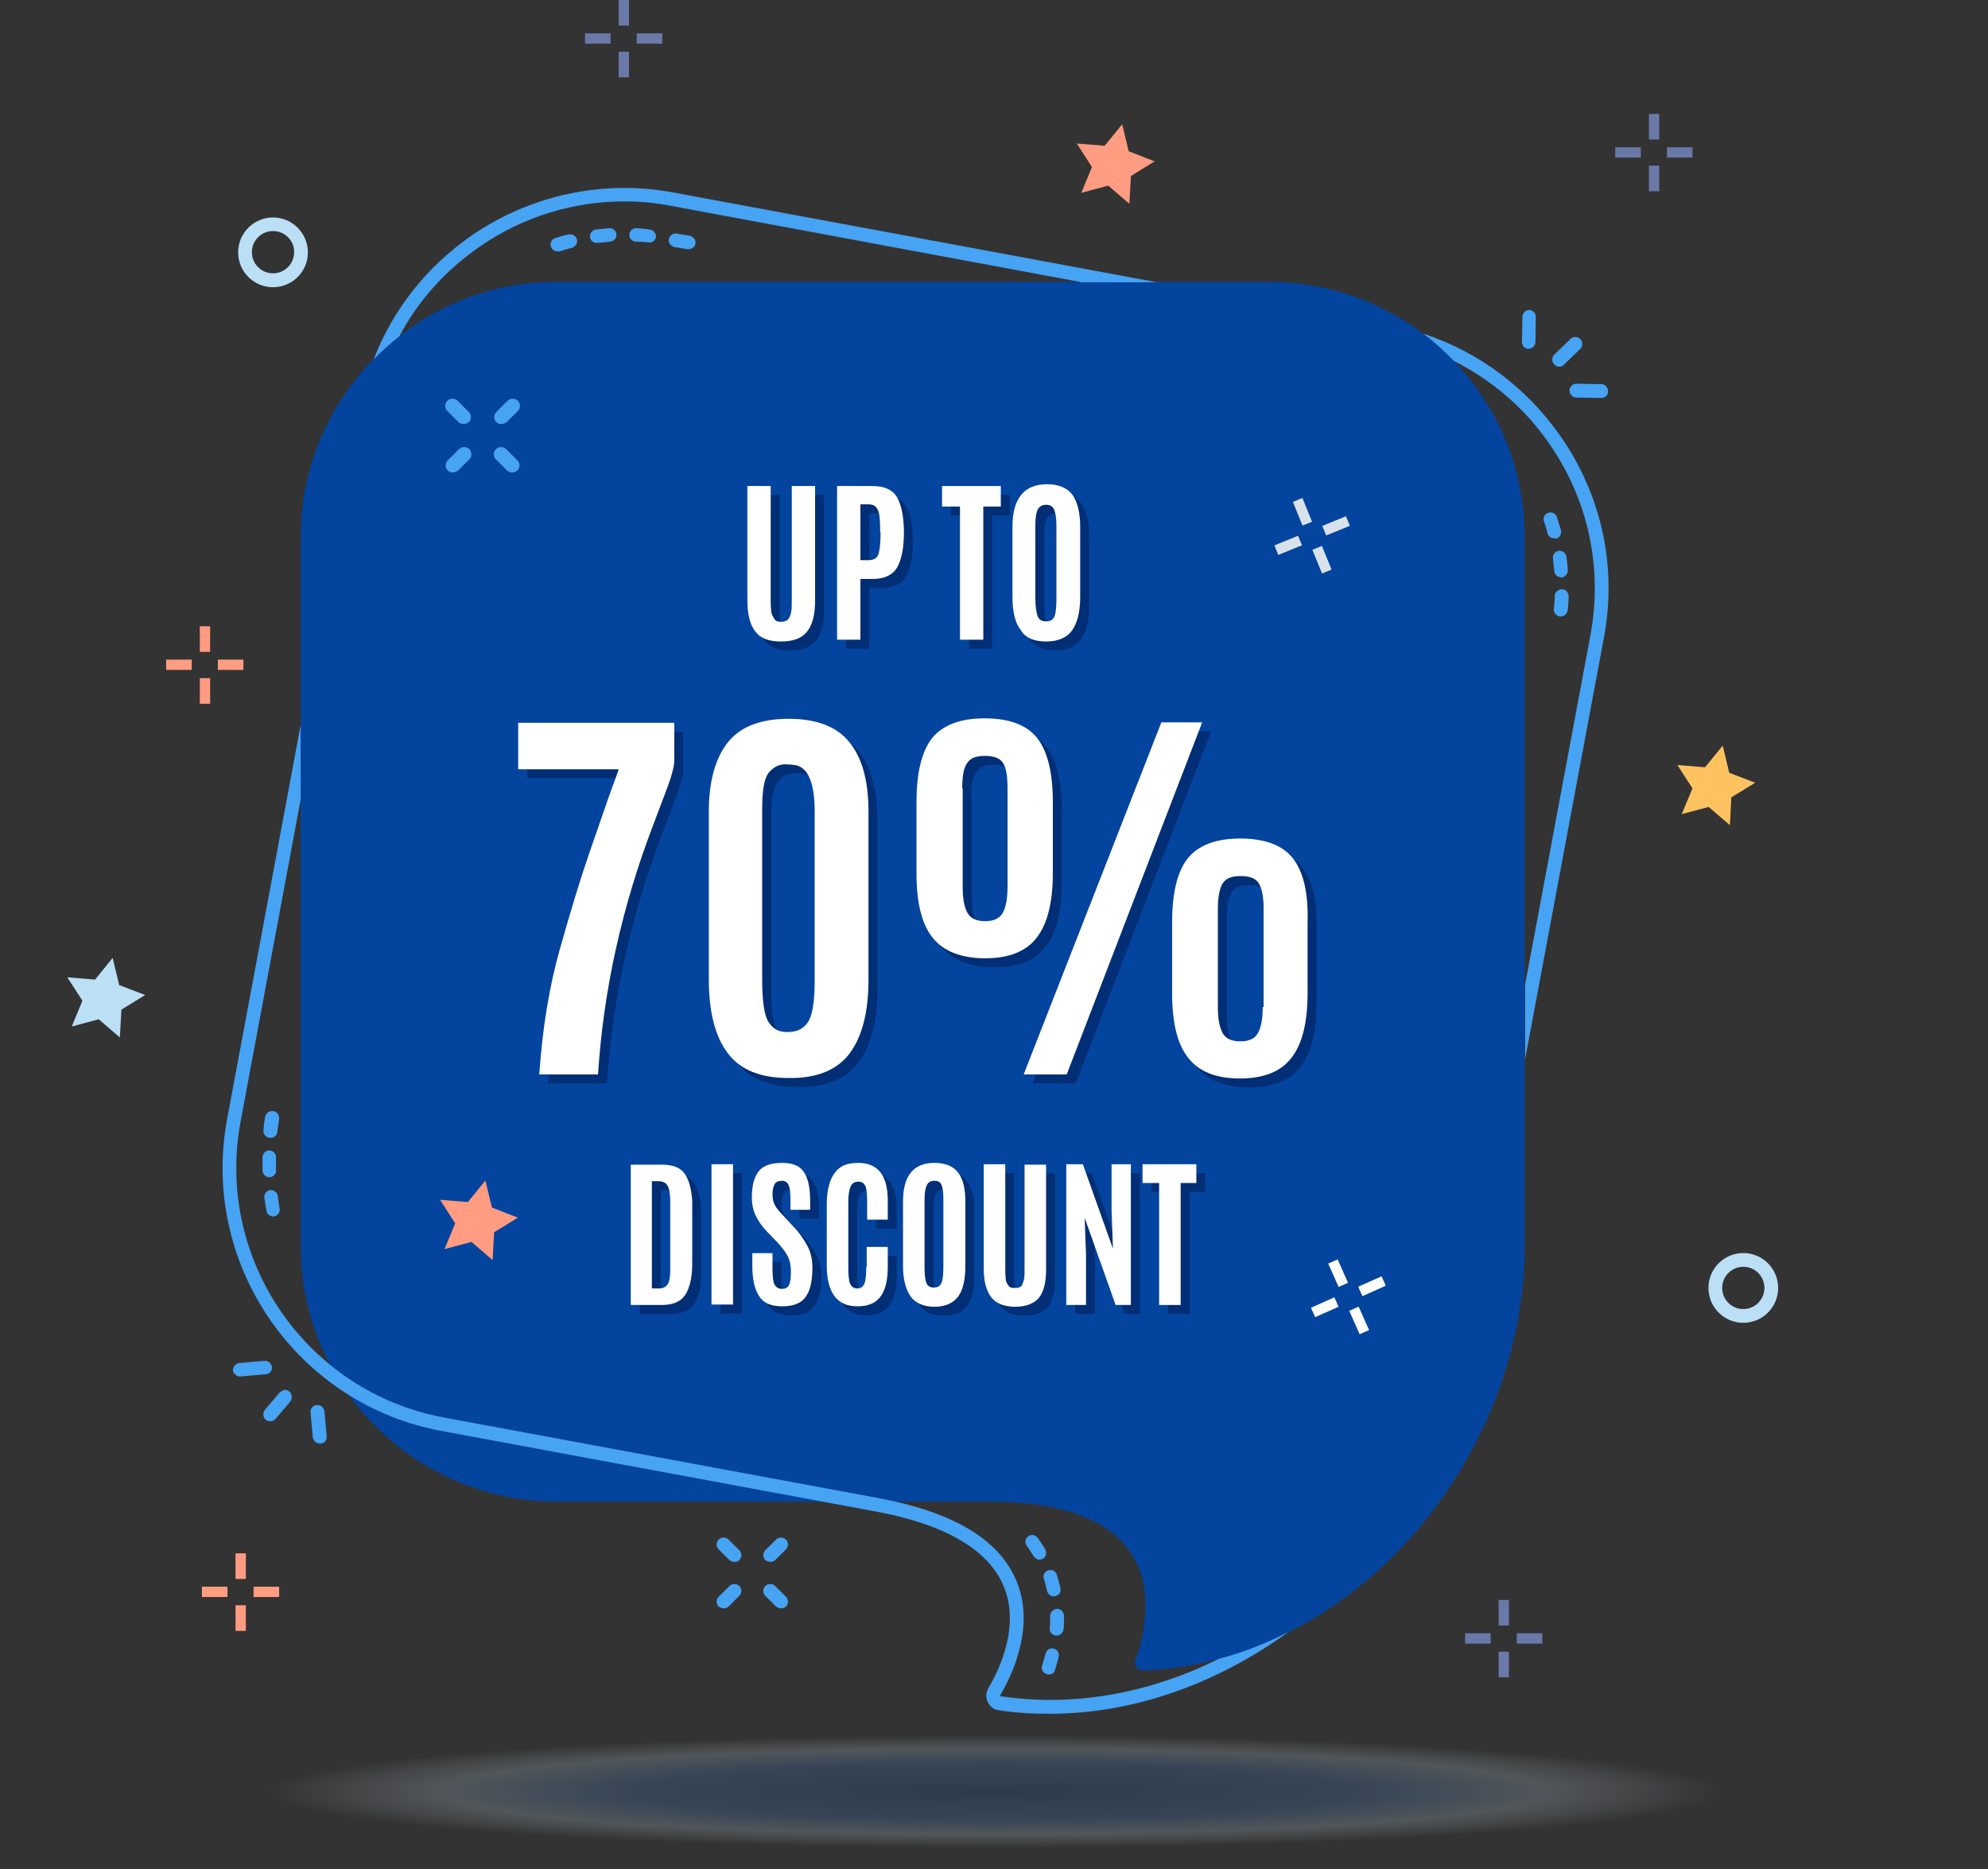 <svg xmlns="http://www.w3.org/2000/svg" width="384" height="361" viewBox="0 0 384 361" fill="none"><rect x="0" y="0" width="384" height="361" fill="#333333" stroke="none"/><g clip-path="url(#clip0_2840_1670)"><path d="M245.12 54.429H107.543C80.34 54.429 58.074 76.605 58.074 103.7V240.726C58.074 267.821 80.34 289.997 107.543 289.997H190.973C227.706 289.997 221.901 313.554 219.302 320.63C218.956 321.579 219.736 322.614 220.689 322.614C261.494 321.234 294.502 281.627 294.502 240.726V103.7C294.588 76.605 272.323 54.429 245.12 54.429Z" fill="#03449E"></path><path d="M107.716 48.561C107.196 48.561 106.589 48.216 106.416 47.612C106.156 46.922 106.589 46.145 107.282 45.973C108.149 45.714 108.929 45.455 109.795 45.282C110.488 45.11 111.268 45.541 111.441 46.232C111.614 46.922 111.181 47.612 110.488 47.871C109.708 48.044 108.929 48.303 108.062 48.561C108.062 48.475 107.889 48.561 107.716 48.561ZM133.013 48.13C132.926 48.13 132.84 48.13 132.753 48.13L130.241 47.699C129.548 47.526 129.028 46.836 129.201 46.145C129.374 45.455 130.068 44.937 130.761 45.11L133.273 45.541C133.966 45.714 134.486 46.404 134.313 47.094C134.226 47.699 133.62 48.13 133.013 48.13ZM115.253 46.922C114.56 46.922 114.04 46.404 113.953 45.8C113.867 45.11 114.387 44.42 115.08 44.333C115.946 44.247 116.812 44.161 117.679 44.074C118.372 43.988 119.065 44.592 119.065 45.282C119.151 45.973 118.545 46.663 117.852 46.663C116.986 46.749 116.206 46.836 115.426 46.922C115.34 46.922 115.34 46.922 115.253 46.922ZM125.476 46.836C125.389 46.836 125.389 46.836 125.303 46.836C124.523 46.749 123.656 46.663 122.79 46.663C122.097 46.663 121.491 45.973 121.577 45.282C121.577 44.592 122.27 43.988 122.963 44.074C123.83 44.161 124.696 44.161 125.562 44.333C126.256 44.42 126.775 45.11 126.689 45.8C126.689 46.318 126.082 46.836 125.476 46.836Z" fill="#47A3F3"></path><path d="M52.79 234.945C52.184 234.945 51.577 234.514 51.491 233.91C51.317 233.133 51.231 232.184 51.057 231.321C50.971 230.631 51.491 229.94 52.184 229.854C52.877 229.768 53.57 230.285 53.657 230.976C53.743 231.839 53.916 232.615 54.003 233.392C54.176 234.082 53.657 234.772 52.964 234.945C52.964 234.945 52.877 234.945 52.79 234.945ZM52.011 227.352C51.317 227.352 50.711 226.748 50.711 226.057C50.711 225.453 50.711 224.849 50.711 224.245V223.469C50.711 222.778 51.317 222.174 52.011 222.174C52.703 222.174 53.31 222.778 53.31 223.469V224.245C53.31 224.849 53.31 225.367 53.31 225.971C53.397 226.748 52.79 227.352 52.011 227.352ZM52.27 219.758C52.184 219.758 52.184 219.758 52.097 219.758C51.404 219.672 50.798 219.068 50.884 218.291C50.971 217.342 51.057 216.479 51.231 215.703C51.317 215.012 52.011 214.495 52.79 214.581C53.483 214.667 54.003 215.358 53.916 216.134C53.83 216.911 53.657 217.687 53.57 218.55C53.57 219.241 52.964 219.758 52.27 219.758Z" fill="#47A3F3"></path><path d="M202.582 323.391C202.409 323.391 202.322 323.391 202.149 323.305C201.456 323.046 201.023 322.355 201.283 321.665C201.543 320.888 201.716 320.112 201.976 319.335C202.149 318.645 202.842 318.214 203.535 318.386C204.228 318.559 204.662 319.249 204.488 319.939C204.315 320.802 204.055 321.665 203.795 322.442C203.709 323.046 203.189 323.391 202.582 323.391ZM204.055 315.884H203.968C203.275 315.797 202.669 315.193 202.756 314.503C202.842 313.813 202.842 313.122 202.842 312.518V312.087C202.842 311.397 203.449 310.793 204.142 310.706C204.921 310.706 205.441 311.31 205.528 312.001V312.432C205.528 313.209 205.528 313.899 205.441 314.676C205.355 315.366 204.748 315.884 204.055 315.884ZM203.535 308.29C202.929 308.29 202.409 307.859 202.236 307.255C202.062 306.478 201.889 305.702 201.629 304.925C201.369 304.235 201.803 303.458 202.496 303.286C203.189 303.027 203.968 303.458 204.142 304.148C204.402 305.011 204.662 305.874 204.835 306.737C205.008 307.427 204.575 308.118 203.795 308.29C203.795 308.29 203.622 308.29 203.535 308.29ZM200.763 301.215C200.33 301.215 199.897 300.956 199.637 300.524C199.203 299.834 198.77 299.144 198.337 298.54C197.904 297.936 197.991 297.159 198.597 296.728C199.203 296.296 199.983 296.382 200.416 296.987C200.936 297.677 201.456 298.453 201.889 299.23C202.236 299.834 202.062 300.697 201.456 301.042C201.196 301.128 201.023 301.215 200.763 301.215Z" fill="#47A3F3"></path><path d="M301.521 119.059C301.434 119.059 301.434 119.059 301.347 119.059C300.654 118.973 300.048 118.369 300.135 117.592C300.221 116.729 300.308 115.953 300.308 115.09C300.308 114.4 301.001 113.796 301.694 113.796C302.387 113.796 302.994 114.4 302.994 115.176C302.994 116.039 302.907 116.902 302.82 117.765C302.734 118.542 302.127 119.059 301.521 119.059ZM301.521 111.466C300.828 111.466 300.221 110.948 300.221 110.258C300.135 109.395 300.048 108.618 299.961 107.842C299.875 107.151 300.394 106.461 301.088 106.375C301.781 106.289 302.474 106.806 302.56 107.497C302.647 108.359 302.82 109.222 302.82 110.085C302.907 110.776 302.3 111.466 301.607 111.552C301.607 111.466 301.607 111.466 301.521 111.466ZM300.221 103.959C299.615 103.959 299.095 103.614 298.922 103.01C298.748 102.233 298.488 101.456 298.229 100.68C297.969 99.99 298.402 99.213 299.095 99.04C299.788 98.781 300.568 99.213 300.741 99.903C301.001 100.766 301.261 101.543 301.521 102.406C301.694 103.096 301.261 103.872 300.568 104.045C300.481 103.872 300.394 103.959 300.221 103.959Z" fill="#47A3F3"></path><path d="M141.852 301.646C141.505 301.646 141.159 301.474 140.899 301.301L138.82 299.23C138.3 298.712 138.3 297.849 138.82 297.332C139.339 296.814 140.206 296.814 140.726 297.332L142.805 299.403C143.325 299.92 143.325 300.783 142.805 301.301C142.545 301.56 142.198 301.646 141.852 301.646Z" fill="#47A3F3"></path><path d="M150.86 310.62C150.513 310.62 150.167 310.447 149.907 310.275L147.827 308.204C147.308 307.686 147.308 306.823 147.827 306.306C148.347 305.788 149.214 305.788 149.733 306.306L151.813 308.376C152.332 308.894 152.332 309.757 151.813 310.275C151.553 310.534 151.206 310.62 150.86 310.62Z" fill="#47A3F3"></path><path d="M139.773 310.62C139.426 310.62 139.079 310.447 138.82 310.275C138.3 309.757 138.3 308.894 138.82 308.376L140.899 306.306C141.419 305.788 142.285 305.788 142.805 306.306C143.325 306.823 143.325 307.686 142.805 308.204L140.726 310.275C140.466 310.534 140.119 310.62 139.773 310.62Z" fill="#47A3F3"></path><path d="M148.78 301.646C148.434 301.646 148.087 301.474 147.827 301.301C147.308 300.783 147.308 299.92 147.827 299.403L149.907 297.332C150.426 296.814 151.293 296.814 151.813 297.332C152.332 297.849 152.332 298.712 151.813 299.23L149.733 301.301C149.473 301.56 149.127 301.646 148.78 301.646Z" fill="#47A3F3"></path><path d="M295.28 67.372C294.5 67.372 293.98 66.768 293.98 65.992L294.067 61.16C294.067 60.469 294.674 59.865 295.367 59.865C296.06 59.865 296.666 60.469 296.666 61.246L296.58 66.078C296.58 66.768 295.973 67.372 295.28 67.372Z" fill="#47A3F3"></path><path d="M309.315 76.864L304.464 76.778C303.771 76.778 303.164 76.174 303.164 75.397C303.164 74.707 303.771 74.103 304.464 74.103L309.315 74.189C310.008 74.189 310.615 74.793 310.615 75.57C310.615 76.347 310.008 76.864 309.315 76.864Z" fill="#47A3F3"></path><path d="M301.175 70.824C300.828 70.824 300.482 70.651 300.222 70.392C299.702 69.875 299.702 69.012 300.222 68.494L303.341 65.474C303.861 64.956 304.727 64.956 305.247 65.474C305.767 65.992 305.767 66.855 305.247 67.372L302.128 70.392C301.781 70.738 301.521 70.824 301.175 70.824Z" fill="#47A3F3"></path><path d="M301.519 84.371C294.935 74.88 285.665 67.977 274.922 64.439C277.001 65.992 278.994 67.804 280.813 69.702C288.177 73.413 294.588 78.849 299.353 85.838C306.804 96.624 309.576 109.654 307.237 122.511L294.588 190.161V204.571L309.836 123.029C312.348 109.481 309.403 95.761 301.519 84.371Z" fill="#47A3F3"></path><path d="M235.418 320.371C225.195 325.462 214.105 328.309 202.843 328.309C199.637 328.309 196.518 328.05 193.313 327.619C193.313 327.619 193.226 327.619 193.226 327.533C193.226 327.533 193.226 327.446 193.226 327.36C195.479 323.563 200.244 313.727 196.085 304.753C192.62 297.073 183.696 291.896 169.575 289.307L85.799 273.775C59.202 268.857 41.528 243.229 46.466 216.652L58.075 154.438V140.028L43.867 216.134C41.355 229.681 44.3 243.401 52.097 254.791C59.981 266.182 71.764 273.861 85.279 276.364L169.055 291.896C182.224 294.312 190.541 299.058 193.659 305.874C197.298 313.727 192.966 322.614 190.887 326.066C190.454 326.842 190.367 327.878 190.8 328.741C191.234 329.604 192.013 330.208 192.88 330.294C196.172 330.812 199.464 330.984 202.756 330.984C219.044 330.984 235.158 325.117 248.846 315.193C244.688 317.351 240.096 319.163 235.418 320.371Z" fill="#47A3F3"></path><path d="M77.133 64.956C80.772 58.053 86.144 52.099 92.814 47.526C101.131 41.831 110.748 38.897 120.624 38.897C123.657 38.897 126.602 39.156 129.634 39.76L208.992 54.516H223.46L130.068 37.172C116.553 34.669 102.691 37.603 91.255 45.369C82.505 51.409 75.921 59.693 72.195 69.357C73.755 67.804 75.401 66.337 77.133 64.956Z" fill="#47A3F3"></path><path d="M61.195 271.359C61.975 271.273 62.581 271.877 62.668 272.567L63.101 277.399C63.188 278.089 62.668 278.78 61.888 278.78C61.195 278.866 60.502 278.262 60.415 277.572L59.982 272.739C59.895 272.049 60.415 271.445 61.195 271.359Z" fill="#47A3F3"></path><path d="M46.205 263.248L51.057 262.816C51.75 262.73 52.443 263.334 52.529 264.024C52.616 264.714 52.096 265.405 51.317 265.405L46.465 265.836C45.772 265.922 45.079 265.318 44.992 264.628C44.992 263.938 45.512 263.334 46.205 263.248Z" fill="#47A3F3"></path><path d="M54.956 268.425C55.303 268.425 55.65 268.511 55.91 268.77C56.429 269.202 56.516 270.065 56.083 270.669L53.224 274.034C52.791 274.552 51.924 274.638 51.318 274.206C50.798 273.775 50.711 272.912 51.145 272.308L54.004 268.943C54.35 268.684 54.61 268.511 54.956 268.425Z" fill="#47A3F3"></path><path opacity="0.6" d="M152.591 125.617C154.931 125.617 156.577 125.013 157.616 123.719C158.656 122.425 159.176 120.44 159.176 117.679V95.589H154.671V117.592C154.671 118.455 154.671 119.232 154.584 119.75C154.497 120.354 154.324 120.785 154.064 121.217C153.804 121.562 153.284 121.821 152.678 121.821C151.985 121.821 151.552 121.648 151.378 121.389C151.205 121.13 151.032 120.785 150.859 120.44C150.685 120.095 150.599 119.146 150.599 117.592V95.589H146.094V117.679C146.094 120.44 146.614 122.425 147.653 123.719C148.606 125.013 150.252 125.617 152.591 125.617Z" fill="#002159"></path><path opacity="0.6" d="M176.331 103.959C176.244 101.198 175.811 99.127 174.944 97.66C174.078 96.279 172.519 95.589 170.179 95.589H163.422V125.272H167.927V113.537H170.353C172.605 113.537 174.165 112.76 175.031 111.293C175.897 109.74 176.331 107.497 176.331 104.563V103.959ZM171.825 104.563C171.825 106.634 171.652 108.014 171.392 108.791C171.132 109.568 170.439 109.913 169.486 109.913H167.927V99.127H169.486C170.439 99.127 170.959 99.472 171.306 100.248C171.652 101.025 171.739 102.233 171.739 104.045V104.563H171.825Z" fill="#002159"></path><path opacity="0.6" d="M187.161 125.272H191.666V99.558H195.045V95.589H183.695V99.558H187.161V125.272Z" fill="#002159"></path><path opacity="0.6" d="M203.795 125.617C206.047 125.617 207.78 124.927 208.819 123.46C209.859 121.993 210.379 119.836 210.379 116.988V103.441C210.379 100.766 209.859 98.695 208.906 97.315C207.866 95.934 206.22 95.244 203.968 95.244C199.549 95.244 197.297 98.005 197.297 103.441V116.988C197.297 119.922 197.817 122.079 198.943 123.46C199.809 124.927 201.455 125.617 203.795 125.617ZM201.715 103.182C201.715 101.802 201.889 100.766 202.148 100.162C202.495 99.558 203.015 99.213 203.795 99.213C204.574 99.213 205.094 99.558 205.354 100.162C205.614 100.766 205.787 101.802 205.787 103.268V117.075C205.787 118.8 205.7 120.008 205.441 120.699C205.181 121.389 204.661 121.734 203.795 121.734C202.928 121.734 202.408 121.389 202.148 120.699C201.889 120.008 201.715 118.8 201.715 117.075V103.182Z" fill="#002159"></path><path opacity="0.6" d="M133.967 228.387C133.1 227.179 131.627 226.661 129.635 226.661H123.57V253.756H129.548C131.627 253.756 133.187 253.152 134.053 251.857C134.92 250.563 135.439 248.578 135.439 245.817V233.564C135.266 231.321 134.833 229.595 133.967 228.387ZM130.674 249.786C130.328 250.304 129.808 250.563 129.028 250.563H127.642V229.854H128.855C129.721 229.854 130.328 230.113 130.674 230.717C131.021 231.321 131.194 232.356 131.194 233.737V247.112C131.194 248.406 131.021 249.269 130.674 249.786Z" fill="#002159"></path><path opacity="0.6" d="M143.323 226.575H139.164V253.67H143.323V226.575Z" fill="#002159"></path><path opacity="0.6" d="M155.191 238.828L152.939 236.412C152.159 235.635 151.639 234.945 151.379 234.427C151.119 233.91 150.946 233.219 150.946 232.356C150.946 231.493 151.119 230.889 151.379 230.372C151.639 229.94 152.159 229.768 152.765 229.768C153.372 229.768 153.805 230.027 154.065 230.631C154.325 231.235 154.412 232.097 154.412 233.478V235.376H158.224V233.737C158.224 231.321 157.877 229.423 157.097 228.215C156.318 226.92 154.931 226.316 152.765 226.316C150.686 226.316 149.127 226.834 148.26 227.956C147.394 229.077 146.961 230.717 146.961 232.96C146.961 234.341 147.221 235.549 147.741 236.585C148.26 237.62 148.954 238.655 149.907 239.605L151.899 241.676C152.765 242.625 153.459 243.488 153.892 244.35C154.325 245.213 154.498 246.163 154.498 247.371C154.498 248.492 154.412 249.355 154.152 249.873C153.892 250.391 153.459 250.65 152.765 250.65C152.072 250.65 151.553 250.304 151.293 249.7C151.033 249.096 150.946 248.061 150.946 246.508V243.746H147.048V246.163C147.048 248.751 147.481 250.736 148.347 252.03C149.213 253.411 150.686 254.015 152.852 254.015C155.018 254.015 156.491 253.411 157.357 252.203C158.224 250.995 158.657 249.096 158.657 246.594C158.657 245.127 158.397 243.746 157.79 242.538C157.097 241.244 156.318 240.036 155.191 238.828Z" fill="#002159"></path><path opacity="0.6" d="M169.054 246.421C169.054 247.888 168.967 248.924 168.707 249.614C168.447 250.218 168.014 250.563 167.321 250.563C166.628 250.563 166.195 250.218 165.935 249.614C165.675 249.01 165.588 247.975 165.588 246.508V233.823C165.588 232.529 165.761 231.493 166.021 230.889C166.281 230.285 166.801 229.94 167.494 229.94C168.187 229.94 168.62 230.199 168.88 230.803C169.14 231.407 169.227 232.443 169.227 233.823V237.275H173.212V233.564C173.212 228.732 171.306 226.316 167.494 226.316C166.368 226.316 165.415 226.489 164.635 226.834C162.556 227.869 161.43 230.372 161.43 234.427V246.249C161.43 248.751 161.949 250.736 162.902 252.03C163.942 253.411 165.415 254.015 167.408 254.015C169.4 254.015 170.873 253.411 171.826 252.116C172.779 250.822 173.212 248.924 173.212 246.335V242.538H169.14V246.421H169.054Z" fill="#002159"></path><path opacity="0.6" d="M182.221 226.316C178.149 226.316 176.156 228.819 176.156 233.737V246.163C176.156 248.837 176.676 250.736 177.629 252.116C178.582 253.411 180.141 254.101 182.221 254.101C184.3 254.101 185.859 253.411 186.812 252.116C187.765 250.822 188.199 248.837 188.199 246.163V233.737C188.199 231.321 187.765 229.423 186.812 228.215C185.859 226.92 184.3 226.316 182.221 226.316ZM183.953 246.163C183.953 247.716 183.867 248.837 183.607 249.442C183.347 250.046 182.914 250.391 182.134 250.391C181.354 250.391 180.835 250.046 180.661 249.442C180.401 248.837 180.315 247.716 180.315 246.076V233.392C180.315 232.097 180.488 231.148 180.748 230.631C181.008 230.027 181.528 229.768 182.221 229.768C182.914 229.768 183.434 230.027 183.607 230.631C183.867 231.235 183.953 232.184 183.953 233.478V246.163Z" fill="#002159"></path><path opacity="0.6" d="M199.634 246.68C199.634 247.457 199.634 248.147 199.547 248.665C199.461 249.183 199.287 249.614 199.114 249.959C198.941 250.304 198.421 250.477 197.814 250.477C197.208 250.477 196.861 250.391 196.602 250.132C196.428 249.873 196.255 249.614 196.082 249.269C195.995 248.924 195.908 248.061 195.908 246.68V226.575H191.75V246.766C191.75 249.269 192.27 251.081 193.223 252.289C194.176 253.497 195.735 254.101 197.814 254.101C199.894 254.101 201.453 253.497 202.406 252.375C203.359 251.167 203.792 249.355 203.792 246.853V226.661H199.634V246.68Z" fill="#002159"></path><path opacity="0.6" d="M216.442 235.463L216.701 242.883L210.897 226.575H207.691V253.756H211.503V244.005L211.243 236.93L217.221 253.756H220.167V226.575H216.442V235.463Z" fill="#002159"></path><path opacity="0.6" d="M222.422 230.199H225.627V253.756H229.786V230.199H232.818V226.575H222.422V230.199Z" fill="#002159"></path><path opacity="0.6" d="M130.76 153.488C131.453 151.59 131.887 150.037 131.973 148.829V141.322H101.824V150.296H121.231C121.144 150.555 120.971 151.159 120.537 152.28C120.104 153.402 119.584 154.869 118.891 156.854C118.198 158.838 117.072 162.117 115.426 166.863C113.78 171.609 111.961 177.649 109.881 184.984C107.802 192.318 106.503 200.429 105.896 209.231H117.245C118.285 193.009 121.837 176.873 127.988 160.823C129.114 157.803 130.067 155.387 130.76 153.488Z" fill="#002159"></path><path opacity="0.6" d="M165.848 205.175C168.274 201.896 169.487 197.151 169.487 190.938V158.493C169.487 152.539 168.274 148.052 165.761 145.032C163.336 142.012 159.35 140.545 154.066 140.545C148.694 140.545 144.796 142.012 142.37 145.032C139.944 148.052 138.645 152.539 138.645 158.493V190.851C138.645 197.151 139.857 201.896 142.283 205.089C144.709 208.368 148.608 209.921 154.066 209.921C159.524 210.008 163.422 208.368 165.848 205.175ZM150.254 199.221C149.387 198.013 148.954 195.252 148.954 191.024V157.889C148.954 154.179 149.387 151.849 150.34 150.814C151.293 149.778 152.246 149.347 153.286 149.347C154.326 149.347 155.019 149.433 155.538 149.519C157.878 150.123 159.004 152.971 159.09 157.975V191.024C159.09 195.166 158.657 197.841 157.791 199.135C156.925 200.429 155.625 201.033 153.979 201.033C152.333 201.12 151.12 200.516 150.254 199.221Z" fill="#002159"></path><path opacity="0.6" d="M207.778 209.231L233.942 141.236H226.058L199.461 209.231H207.778Z" fill="#002159"></path><path opacity="0.6" d="M251.442 167.467C249.449 164.965 246.07 163.671 241.305 163.671C236.54 163.671 233.248 164.965 231.169 167.467C229.176 169.97 228.137 174.112 228.137 179.807V193.613C228.137 199.308 229.176 203.45 231.256 206.038C233.335 208.713 236.627 210.008 241.219 210.008C245.81 210.008 249.102 208.713 251.182 206.038C253.261 203.363 254.301 199.222 254.301 193.613V179.807C254.474 174.025 253.434 169.97 251.442 167.467ZM245.637 196.201C245.637 198.531 245.291 200.257 244.684 201.292C244.078 202.328 242.951 202.846 241.305 202.846C239.659 202.846 238.533 202.328 237.927 201.292C237.32 200.257 236.974 198.618 236.974 196.201V177.218C236.974 174.888 237.32 173.249 237.927 172.3C238.533 171.35 239.659 170.919 241.392 170.919C243.125 170.919 244.251 171.35 244.857 172.3C245.464 173.249 245.81 174.888 245.81 177.218V196.201H245.637Z" fill="#002159"></path><path opacity="0.6" d="M192.013 186.796C196.605 186.796 199.897 185.502 201.976 182.827C204.055 180.152 205.095 176.01 205.095 170.401V156.595C205.095 150.9 204.055 146.758 202.063 144.256C200.07 141.753 196.691 140.459 191.926 140.459C187.161 140.459 183.869 141.753 181.79 144.256C179.797 146.758 178.758 150.9 178.758 156.595V170.401C178.758 176.096 179.797 180.238 181.877 182.827C184.043 185.502 187.421 186.796 192.013 186.796ZM187.595 154.006C187.595 151.677 187.855 150.037 188.548 149.088C189.154 148.139 190.28 147.707 192.013 147.707C193.659 147.707 194.872 148.139 195.478 149.088C196.085 150.037 196.345 151.677 196.345 154.006V172.99C196.345 175.32 195.998 177.045 195.392 178.081C194.785 179.116 193.659 179.634 192.013 179.634C190.367 179.634 189.241 179.116 188.634 178.081C188.028 177.045 187.681 175.406 187.681 172.99V154.006H187.595Z" fill="#002159"></path><path d="M150.861 123.891C153.2 123.891 154.846 123.287 155.886 121.993C156.925 120.699 157.445 118.714 157.445 115.953V93.863H152.94V115.867C152.94 116.73 152.94 117.506 152.854 118.024C152.767 118.628 152.594 119.059 152.334 119.491C152.074 119.836 151.554 120.095 150.948 120.095C150.254 120.095 149.821 119.922 149.648 119.663C149.475 119.404 149.301 119.059 149.128 118.714C148.955 118.369 148.868 117.42 148.868 115.867V93.863H144.363V115.953C144.363 118.714 144.883 120.699 145.923 121.993C146.876 123.287 148.522 123.891 150.861 123.891Z" fill="white"></path><path d="M174.6 102.233C174.513 99.472 174.08 97.401 173.214 95.934C172.348 94.553 170.788 93.863 168.449 93.863H161.691V123.546H166.196V111.811H168.622C170.875 111.811 172.434 111.034 173.301 109.568C174.167 108.014 174.6 105.771 174.6 102.837V102.233ZM170.095 102.837C170.095 104.908 169.922 106.289 169.662 107.065C169.402 107.842 168.709 108.187 167.756 108.187H166.196V97.401H167.756C168.709 97.401 169.229 97.746 169.575 98.523C169.922 99.299 170.008 100.507 170.008 102.319V102.837H170.095Z" fill="white"></path><path d="M185.43 123.546H189.935V97.832H193.314V93.863H181.965V97.832H185.43V123.546Z" fill="white"></path><path d="M202.064 123.891C204.317 123.891 206.049 123.201 207.089 121.734C208.129 120.267 208.648 118.11 208.648 115.263V101.715C208.648 99.04 208.129 96.969 207.176 95.589C206.136 94.208 204.49 93.518 202.237 93.518C197.819 93.518 195.566 96.279 195.566 101.715V115.263C195.566 118.196 196.086 120.354 197.212 121.734C198.079 123.201 199.725 123.891 202.064 123.891ZM199.985 101.456C199.985 100.076 200.158 99.04 200.418 98.436C200.765 97.832 201.284 97.487 202.064 97.487C202.844 97.487 203.364 97.832 203.623 98.436C203.883 99.04 204.057 100.076 204.057 101.543V115.349C204.057 117.075 203.97 118.283 203.71 118.973C203.45 119.663 202.93 120.008 202.064 120.008C201.198 120.008 200.678 119.663 200.418 118.973C200.158 118.283 199.985 117.075 199.985 115.349V101.456Z" fill="white"></path><path d="M132.236 226.661C131.37 225.453 129.897 224.935 127.904 224.935H121.84V252.03H127.818C129.897 252.03 131.456 251.426 132.323 250.132C133.189 248.837 133.709 246.853 133.709 244.091V231.838C133.536 229.595 133.102 227.869 132.236 226.661ZM128.944 248.061C128.597 248.578 128.078 248.837 127.298 248.837H125.912V228.128H127.125C127.991 228.128 128.597 228.387 128.944 228.991C129.29 229.595 129.464 230.63 129.464 232.011V245.386C129.464 246.68 129.29 247.543 128.944 248.061Z" fill="white"></path><path d="M141.592 224.849H137.434V251.944H141.592V224.849Z" fill="white"></path><path d="M153.461 237.102L151.208 234.686C150.429 233.91 149.909 233.219 149.649 232.701C149.389 232.184 149.216 231.493 149.216 230.631C149.216 229.768 149.389 229.164 149.649 228.646C149.909 228.214 150.429 228.042 151.035 228.042C151.641 228.042 152.075 228.301 152.335 228.905C152.594 229.509 152.681 230.372 152.681 231.752V233.651H156.493V232.011C156.493 229.595 156.147 227.697 155.367 226.489C154.587 225.194 153.201 224.59 151.035 224.59C148.956 224.59 147.396 225.108 146.53 226.23C145.664 227.352 145.23 228.991 145.23 231.235C145.23 232.615 145.49 233.823 146.01 234.859C146.53 235.894 147.223 236.93 148.176 237.879L150.169 239.95C151.035 240.899 151.728 241.762 152.161 242.625C152.594 243.488 152.768 244.437 152.768 245.645C152.768 246.767 152.681 247.629 152.421 248.147C152.161 248.665 151.728 248.924 151.035 248.924C150.342 248.924 149.822 248.579 149.562 247.975C149.302 247.371 149.216 246.335 149.216 244.782V242.021H145.317V244.437C145.317 247.025 145.75 249.01 146.617 250.304C147.483 251.685 148.956 252.289 151.122 252.289C153.288 252.289 154.76 251.685 155.627 250.477C156.493 249.269 156.926 247.371 156.926 244.868C156.926 243.401 156.666 242.021 156.06 240.813C155.367 239.518 154.587 238.31 153.461 237.102Z" fill="white"></path><path d="M167.323 244.696C167.323 246.162 167.236 247.198 166.977 247.888C166.717 248.492 166.283 248.837 165.59 248.837C164.897 248.837 164.464 248.492 164.204 247.888C163.944 247.284 163.858 246.249 163.858 244.782V232.097C163.858 230.803 164.031 229.768 164.291 229.164C164.551 228.56 165.071 228.214 165.764 228.214C166.457 228.214 166.89 228.473 167.15 229.077C167.41 229.681 167.496 230.717 167.496 232.097V235.549H171.482V231.839C171.482 227.006 169.576 224.59 165.764 224.59C164.637 224.59 163.684 224.763 162.905 225.108C160.825 226.144 159.699 228.646 159.699 232.701V244.523C159.699 247.025 160.219 249.01 161.172 250.304C162.212 251.685 163.684 252.289 165.677 252.289C167.67 252.289 169.142 251.685 170.095 250.391C171.048 249.096 171.482 247.198 171.482 244.609V240.813H167.41V244.696H167.323Z" fill="white"></path><path d="M180.49 224.59C176.418 224.59 174.426 227.093 174.426 232.011V244.437C174.426 247.112 174.946 249.01 175.899 250.391C176.852 251.685 178.411 252.375 180.49 252.375C182.569 252.375 184.129 251.685 185.082 250.391C186.035 249.096 186.468 247.112 186.468 244.437V232.011C186.468 229.595 186.035 227.697 185.082 226.489C184.129 225.194 182.569 224.59 180.49 224.59ZM182.223 244.437C182.223 245.99 182.136 247.112 181.876 247.716C181.617 248.32 181.183 248.665 180.404 248.665C179.624 248.665 179.104 248.32 178.931 247.716C178.671 247.112 178.584 245.99 178.584 244.35V231.666C178.584 230.372 178.758 229.422 179.017 228.905C179.277 228.301 179.797 228.042 180.49 228.042C181.183 228.042 181.703 228.301 181.876 228.905C182.136 229.509 182.223 230.458 182.223 231.752V244.437Z" fill="white"></path><path d="M197.903 244.954C197.903 245.731 197.903 246.421 197.817 246.939C197.73 247.457 197.557 247.888 197.384 248.233C197.21 248.578 196.69 248.751 196.084 248.751C195.478 248.751 195.131 248.665 194.871 248.406C194.698 248.147 194.525 247.888 194.351 247.543C194.265 247.198 194.178 246.335 194.178 244.954V224.849H190.02V245.041C190.02 247.543 190.539 249.355 191.492 250.563C192.445 251.771 194.005 252.375 196.084 252.375C198.163 252.375 199.723 251.771 200.676 250.649C201.629 249.441 202.062 247.629 202.062 245.127V224.935H197.903V244.954Z" fill="white"></path><path d="M214.711 233.737L214.971 241.158L209.166 224.849H205.961V252.03H209.773V242.279L209.513 235.204L215.491 252.03H218.436V224.849H214.711V233.737Z" fill="white"></path><path d="M220.691 228.473H223.897V252.03H228.055V228.473H231.088V224.849H220.691V228.473Z" fill="white"></path><path d="M129.03 151.763C129.723 149.864 130.156 148.311 130.243 147.103V139.596H100.094V148.57H119.5C119.413 148.829 119.24 149.433 118.807 150.555C118.374 151.676 117.854 153.143 117.161 155.128C116.468 157.113 115.342 160.391 113.695 165.137C112.049 169.883 110.23 175.923 108.151 183.258C106.072 190.593 104.772 198.704 104.166 207.505H115.515C116.554 191.283 120.106 175.147 126.258 159.097C127.384 156.077 128.337 153.661 129.03 151.763Z" fill="white"></path><path d="M164.118 203.45C166.543 200.171 167.756 195.425 167.756 189.212V156.767C167.756 150.813 166.543 146.326 164.031 143.306C161.605 140.286 157.62 138.819 152.335 138.819C147.05 138.819 143.065 140.286 140.639 143.306C138.214 146.326 136.914 150.813 136.914 156.767V189.126C136.914 195.425 138.127 200.171 140.553 203.363C142.979 206.642 146.877 208.195 152.335 208.195C157.793 208.282 161.692 206.642 164.118 203.45ZM148.523 197.496C147.657 196.288 147.224 193.526 147.224 189.298V156.163C147.224 152.453 147.657 150.123 148.61 149.088C149.563 148.052 150.516 147.621 151.555 147.621C152.595 147.621 153.288 147.707 153.808 147.793C156.147 148.397 157.273 151.245 157.36 156.25V189.298C157.36 193.44 156.927 196.115 156.06 197.409C155.194 198.704 153.895 199.308 152.248 199.308C150.602 199.394 149.39 198.79 148.523 197.496Z" fill="white"></path><path d="M206.047 207.505L232.211 139.51H224.327L197.73 207.505H206.047Z" fill="white"></path><path d="M249.711 165.742C247.719 163.239 244.34 161.945 239.575 161.945C234.81 161.945 231.518 163.239 229.438 165.742C227.446 168.244 226.406 172.386 226.406 178.081V191.887C226.406 197.582 227.446 201.724 229.525 204.313C231.604 206.987 234.897 208.282 239.488 208.282C244.08 208.282 247.372 206.987 249.451 204.313C251.53 201.638 252.57 197.496 252.57 191.887V178.081C252.743 172.299 251.704 168.244 249.711 165.742ZM243.907 194.476C243.907 196.805 243.56 198.531 242.954 199.567C242.347 200.602 241.221 201.12 239.575 201.12C237.929 201.12 236.802 200.602 236.196 199.567C235.59 198.531 235.243 196.892 235.243 194.476V175.492C235.243 173.162 235.59 171.523 236.196 170.574C236.802 169.625 237.929 169.193 239.661 169.193C241.394 169.193 242.52 169.625 243.127 170.574C243.733 171.523 244.08 173.162 244.08 175.492V194.476H243.907Z" fill="white"></path><path d="M190.283 185.07C194.874 185.07 198.166 183.776 200.246 181.101C202.325 178.426 203.364 174.284 203.364 168.675V154.869C203.364 149.174 202.325 145.032 200.332 142.53C198.34 140.027 194.961 138.733 190.196 138.733C185.431 138.733 182.139 140.027 180.06 142.53C178.067 145.032 177.027 149.174 177.027 154.869V168.675C177.027 174.37 178.067 178.512 180.146 181.101C182.312 183.776 185.691 185.07 190.283 185.07ZM185.864 152.28C185.864 149.951 186.124 148.311 186.817 147.362C187.424 146.413 188.55 145.981 190.283 145.981C191.929 145.981 193.142 146.413 193.748 147.362C194.354 148.311 194.614 149.951 194.614 152.28V171.264C194.614 173.594 194.268 175.32 193.661 176.355C193.055 177.39 191.929 177.908 190.283 177.908C188.636 177.908 187.51 177.39 186.904 176.355C186.297 175.32 185.951 173.68 185.951 171.264V152.28H185.864Z" fill="white"></path><path d="M89.562 81.895C89.201 81.895 88.841 81.805 88.57 81.536L86.406 79.38C85.865 78.841 85.865 77.943 86.406 77.404C86.947 76.865 87.849 76.865 88.39 77.404L90.554 79.56C91.095 80.099 91.095 80.997 90.554 81.536C90.284 81.716 89.923 81.895 89.562 81.895Z" fill="#47A3F3"></path><path d="M98.941 91.236C98.58 91.236 98.219 91.147 97.949 90.877L95.785 88.722C95.244 88.183 95.244 87.284 95.785 86.746C96.326 86.207 97.228 86.207 97.769 86.746L99.933 88.901C100.474 89.44 100.474 90.338 99.933 90.877C99.662 91.057 99.302 91.236 98.941 91.236Z" fill="#47A3F3"></path><path d="M87.492 91.236C87.131 91.236 86.77 91.146 86.5 90.877C85.959 90.338 85.959 89.44 86.5 88.901L88.664 86.745C89.205 86.206 90.107 86.206 90.648 86.745C91.189 87.284 91.189 88.182 90.648 88.721L88.484 90.877C88.213 91.056 87.852 91.236 87.492 91.236Z" fill="#47A3F3"></path><path d="M96.867 81.895C96.506 81.895 96.145 81.805 95.875 81.536C95.334 80.997 95.334 80.099 95.875 79.56L98.039 77.404C98.58 76.865 99.482 76.865 100.023 77.404C100.564 77.943 100.564 78.841 100.023 79.38L97.859 81.536C97.588 81.716 97.227 81.895 96.867 81.895Z" fill="#47A3F3"></path><path d="M214.071 35.849L208.863 37.243L210.919 32.264L208 27.717L213.374 28.149L216.758 24L218.019 29.211L223.028 31.169L218.45 33.99L218.151 39.367L214.071 35.849Z" fill="#FF9C81"></path><path d="M91.071 239.849L85.862 241.243L87.919 236.264L85 231.717L90.374 232.149L93.758 228L95.019 233.211L100.028 235.169L95.45 237.99L95.151 243.367L91.071 239.849Z" fill="#FF9C81"></path><path d="M52.734 55.475C49.019 55.475 46 52.455 46 48.738C46 45.02 49.019 42 52.734 42C56.45 42 59.469 45.02 59.469 48.738C59.502 52.422 56.45 55.475 52.734 55.475ZM52.734 44.622C50.479 44.622 48.654 46.447 48.654 48.705C48.654 50.961 50.479 52.787 52.734 52.787C54.99 52.787 56.815 50.961 56.815 48.705C56.848 46.447 54.99 44.622 52.734 44.622Z" fill="#BBDFF5"></path><path d="M258.373 243.226L256.555 244.035L258.566 248.553L260.384 247.744L258.373 243.226Z" fill="white"></path><path d="M262.436 252.353L260.617 253.162L262.628 257.68L264.447 256.871L262.436 252.353Z" fill="white"></path><path d="M257.742 250.553L253.227 252.563L254.036 254.383L258.552 252.373L257.742 250.553Z" fill="white"></path><path d="M266.867 246.493L262.352 248.503L263.161 250.322L267.677 248.312L266.867 246.493Z" fill="white"></path></g><path opacity="0.2" d="M192 361C298.039 361 384 354.284 384 346C384 337.716 298.039 331 192 331C85.961 331 0 337.716 0 346C0 354.284 85.961 361 192 361Z" fill="url(#paint0_radial_2840_1670)"></path><path d="M320.494 22H318.504V26.945H320.494V22Z" fill="#6A79A8"></path><path d="M320.494 31.99H318.504V36.936H320.494V31.99Z" fill="#6A79A8"></path><path d="M316.943 28.439H312V30.43H316.943V28.439Z" fill="#6A79A8"></path><path d="M326.927 28.439H321.984V30.43H326.927V28.439Z" fill="#6A79A8"></path><path d="M40.588 120.95H38.598V125.895H40.588V120.95Z" fill="#FF9C81"></path><path d="M40.588 130.973H38.598V135.919H40.588V130.973Z" fill="#FF9C81"></path><path d="M37.037 127.389H32.094V129.38H37.037V127.389Z" fill="#FF9C81"></path><path d="M47.021 127.389H42.078V129.38H47.021V127.389Z" fill="#FF9C81"></path><path d="M19.071 196.849L13.863 198.243L15.919 193.264L13 188.751L18.374 189.182L21.758 185L23.019 190.244L28.028 192.169L23.45 194.99L23.151 200.367L19.071 196.849Z" fill="#BBDFF5"></path><path d="M336.734 255.475C333.019 255.475 330 252.455 330 248.738C330 245.02 333.019 242 336.734 242C340.45 242 343.469 245.02 343.469 248.738C343.469 252.455 340.45 255.475 336.734 255.475ZM336.734 244.655C334.479 244.655 332.654 246.481 332.654 248.738C332.654 250.995 334.479 252.82 336.734 252.82C338.99 252.82 340.815 250.995 340.815 248.738C340.815 246.481 338.99 244.655 336.734 244.655Z" fill="#BBDFF5"></path><path d="M47.487 300H45.496V304.945H47.487V300Z" fill="#FF9C81"></path><path d="M47.487 310.023H45.496V314.969H47.487V310.023Z" fill="#FF9C81"></path><path d="M43.943 306.439H39V308.43H43.943V306.439Z" fill="#FF9C81"></path><path d="M53.92 306.439H48.977V308.43H53.92V306.439Z" fill="#FF9C81"></path><path d="M291.459 309H289.469V313.945H291.459V309Z" fill="#6A79A8"></path><path d="M291.459 318.99H289.469V323.936H291.459V318.99Z" fill="#6A79A8"></path><path d="M287.943 315.439H283V317.43H287.943V315.439Z" fill="#6A79A8"></path><path d="M297.924 315.439H292.98V317.43H297.924V315.439Z" fill="#6A79A8"></path><path d="M330.038 155.849L324.829 157.243L326.919 152.264L324 147.751L329.341 148.182L332.758 144L334.019 149.244L339.028 151.169L334.417 153.99L334.151 159.367L330.038 155.849Z" fill="#FFC261"></path><path d="M251.574 96.175L249.73 96.925L251.594 101.506L253.438 100.755L251.574 96.175Z" fill="#D9E2EC"></path><path d="M255.34 105.428L253.496 106.178L255.36 110.759L257.204 110.009L255.34 105.428Z" fill="#D9E2EC"></path><path d="M250.739 103.465L246.16 105.328L246.911 107.173L251.489 105.31L250.739 103.465Z" fill="#D9E2EC"></path><path d="M259.989 99.702L255.41 101.565L256.161 103.409L260.739 101.546L259.989 99.702Z" fill="#D9E2EC"></path><path d="M121.49 0H119.5V4.945H121.49V0Z" fill="#6A79A8"></path><path d="M121.49 9.99H119.5V14.936H121.49V9.99Z" fill="#6A79A8"></path><path d="M117.943 6.439H113V8.431H117.943V6.439Z" fill="#6A79A8"></path><path d="M127.927 6.439H122.984V8.431H127.927V6.439Z" fill="#6A79A8"></path><defs><radialGradient id="paint0_radial_2840_1670" cx="0" cy="0" r="1" gradientUnits="userSpaceOnUse" gradientTransform="translate(192.005 346.002) scale(191.983 15.002)"><stop stop-color="#1959B1"></stop><stop offset="0.162" stop-color="#2A71C9"></stop><stop offset="0.361" stop-color="#438BE3"></stop><stop offset="0.551" stop-color="#C6E3F7"></stop><stop offset="0.726" stop-color="#F0F7FF" stop-opacity="0"></stop><stop offset="0.881" stop-color="#F9F9F9" stop-opacity="0"></stop><stop offset="1" stop-color="white" stop-opacity="0"></stop></radialGradient><clipPath id="clip0_2840_1670"><rect width="267.703" height="310.984" fill="white" transform="translate(43 20)"></rect></clipPath></defs></svg>